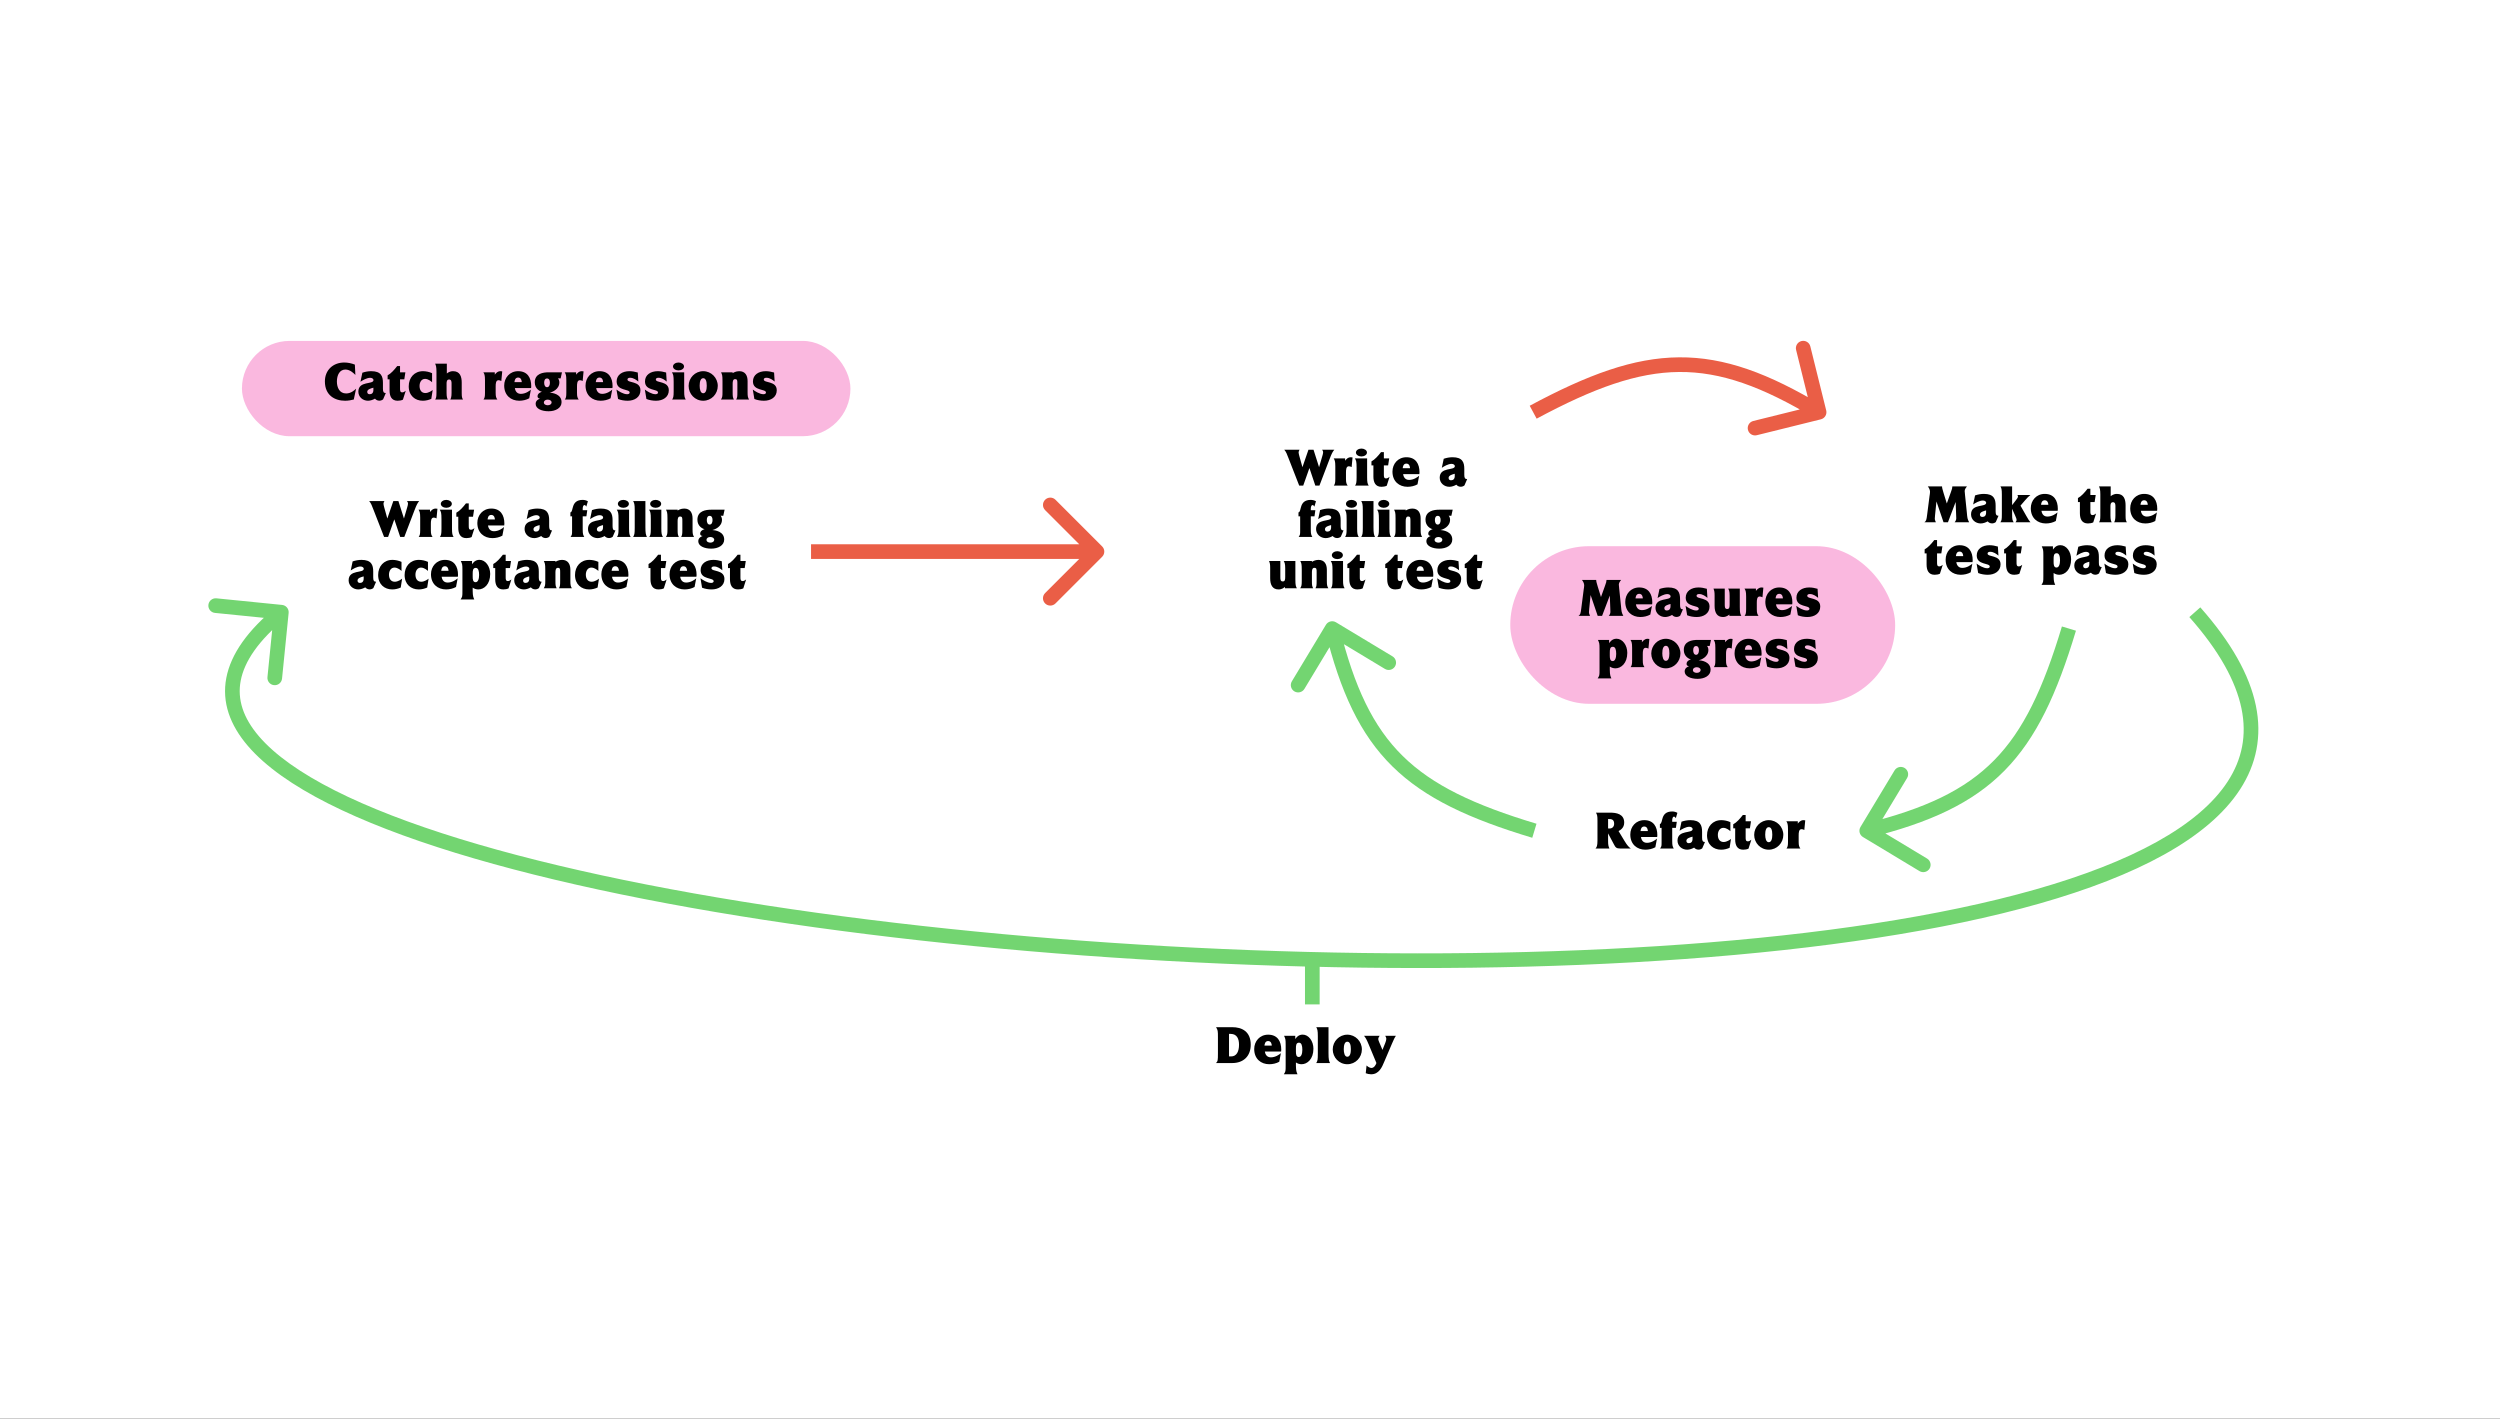 <svg width="682" height="387" viewBox="0 0 682 387" fill="none" xmlns="http://www.w3.org/2000/svg">
<rect x="0" y="0" width="682" height="387" fill="#333333" stroke="none"/>
<g clip-path="url(#clip0)">
<rect width="682" height="387" fill="white"/>
<path d="M101.937 139.183L104.779 146.477H105.871L107.565 141.675L109.175 146.477H110.295L113.081 139.183C113.641 137.699 113.935 137.181 114.355 136.691H111.023C111.177 136.859 111.303 137.111 111.303 137.405C111.303 137.713 111.177 138.063 111.093 138.385L110.197 141.451L108.685 136.691H107.299L105.661 141.451L104.807 138.385C104.709 138.007 104.611 137.615 104.611 137.405C104.611 137.167 104.751 136.873 104.877 136.691H100.705C101.209 137.223 101.475 137.979 101.937 139.183ZM114.627 141.213V144.615C114.627 145.735 114.529 146.029 114.221 146.477H118.001C117.679 146.001 117.539 145.721 117.539 144.643V142.921C117.539 142.137 117.581 141.199 118.323 141.199C118.589 141.199 118.841 141.283 119.079 141.423L119.331 138.791C119.177 138.777 119.009 138.735 118.855 138.735C118.015 138.735 117.525 139.393 117.301 139.687V139.043H114.179C114.445 139.477 114.627 139.757 114.627 141.213ZM120.434 141.647V144.223C120.434 145.749 120.322 146.001 120.014 146.477H123.738C123.416 145.945 123.304 145.623 123.304 144.181V139.043H119.958C120.322 139.631 120.434 139.911 120.434 141.647ZM121.75 138.525C122.492 138.525 123.262 138.105 123.262 137.447C123.262 136.789 122.478 136.369 121.75 136.369C121.008 136.369 120.252 136.803 120.252 137.447C120.252 138.105 121.008 138.525 121.75 138.525ZM124.487 140.961H125.019V143.999C125.019 145.539 125.537 146.799 127.217 146.799C127.707 146.799 128.295 146.701 128.659 146.505L129.429 144.083C129.177 144.279 128.827 144.517 128.519 144.517C127.889 144.517 127.875 144.083 127.875 143.411V140.961H129.037L129.331 139.043H127.875V137.335H127.105C126.307 138.371 125.411 139.379 124.487 139.869V140.961ZM137.552 143.341C137.566 143.173 137.594 143.005 137.594 142.837C137.594 140.541 136.558 138.735 134.024 138.735C131.728 138.735 130.216 140.527 130.216 142.655C130.216 145.343 132.064 146.799 134.332 146.799C135.256 146.799 136.264 146.575 137.048 146.127L137.496 143.775C137.09 144.139 136.04 144.923 134.738 144.923C133.422 144.923 133.17 143.705 133.128 143.341H137.552ZM135.004 141.717H133.016C133.058 141.325 133.17 140.471 134.024 140.471C134.892 140.471 135.004 141.423 135.004 141.717ZM146.342 140.541C146.888 140.541 147.238 140.849 147.238 141.157C147.238 142.473 143.108 141.283 143.108 144.321C143.108 145.749 144.298 146.799 145.754 146.799C146.398 146.799 147.126 146.533 147.644 146.225C147.868 146.491 148.26 146.785 148.834 146.785C149.184 146.785 149.576 146.659 149.856 146.421L150.598 144.699C149.996 144.699 149.814 144.377 149.814 143.509V141.941C149.814 140.135 149.338 138.735 146.608 138.735C145.796 138.735 144.97 138.889 144.2 139.155L143.682 141.619C144.256 141.227 145.39 140.541 146.342 140.541ZM146.216 145.021C145.838 145.021 145.53 144.853 145.53 144.377C145.53 143.677 146.524 143.425 147.21 143.243V143.859C147.21 144.643 146.804 145.021 146.216 145.021ZM155.601 140.849H156.063V144.419C156.063 145.959 156.077 145.791 155.657 146.477H159.381C159.087 145.917 158.961 145.763 158.961 144.419V140.849H159.969L160.207 139.183H158.961V138.735C158.975 138.315 159.101 137.783 159.437 137.783C159.661 137.783 159.815 137.951 159.941 138.217L160.375 136.747C159.997 136.509 159.451 136.369 158.961 136.369C155.615 136.369 156.553 139.645 155.601 139.785V140.849ZM163.637 140.541C164.183 140.541 164.533 140.849 164.533 141.157C164.533 142.473 160.403 141.283 160.403 144.321C160.403 145.749 161.593 146.799 163.049 146.799C163.693 146.799 164.421 146.533 164.939 146.225C165.163 146.491 165.555 146.785 166.129 146.785C166.479 146.785 166.871 146.659 167.151 146.421L167.893 144.699C167.291 144.699 167.109 144.377 167.109 143.509V141.941C167.109 140.135 166.633 138.735 163.903 138.735C163.091 138.735 162.265 138.889 161.495 139.155L160.977 141.619C161.551 141.227 162.685 140.541 163.637 140.541ZM163.511 145.021C163.133 145.021 162.825 144.853 162.825 144.377C162.825 143.677 163.819 143.425 164.505 143.243V143.859C164.505 144.643 164.099 145.021 163.511 145.021ZM168.737 141.647V144.223C168.737 145.749 168.625 146.001 168.317 146.477H172.041C171.719 145.945 171.607 145.623 171.607 144.181V139.043H168.261C168.625 139.631 168.737 139.911 168.737 141.647ZM170.053 138.525C170.795 138.525 171.565 138.105 171.565 137.447C171.565 136.789 170.781 136.369 170.053 136.369C169.311 136.369 168.555 136.803 168.555 137.447C168.555 138.105 169.311 138.525 170.053 138.525ZM173.153 139.183V143.901C173.153 145.623 173.083 145.861 172.719 146.477H176.485C176.191 145.917 176.065 145.511 176.065 143.761V136.691H172.719C173.013 137.223 173.153 137.489 173.153 139.183ZM177.542 141.647V144.223C177.542 145.749 177.43 146.001 177.122 146.477H180.846C180.524 145.945 180.412 145.623 180.412 144.181V139.043H177.066C177.43 139.631 177.542 139.911 177.542 141.647ZM178.858 138.525C179.6 138.525 180.37 138.105 180.37 137.447C180.37 136.789 179.586 136.369 178.858 136.369C178.116 136.369 177.36 136.803 177.36 137.447C177.36 138.105 178.116 138.525 178.858 138.525ZM185.192 146.477C184.884 145.847 184.856 145.665 184.856 144.433V142.123C184.856 141.507 184.968 140.905 185.5 140.905C186.144 140.905 186.144 141.269 186.144 142.123V144.433C186.144 145.679 186.116 145.917 185.822 146.477H189.336C189 145.917 188.93 145.581 188.93 144.475V141.437C188.93 139.911 188.286 138.735 186.648 138.735C185.724 138.735 185.08 139.141 184.856 139.281V139.043H181.692C181.972 139.701 182.084 139.729 182.084 141.437V144.475C182.084 145.609 182.028 145.917 181.664 146.477H185.192ZM190.489 147.653C190.489 148.997 192.183 149.669 194.017 149.669C195.907 149.669 197.559 148.801 197.559 147.191C197.559 144.993 195.109 144.643 194.311 144.587C194.955 144.489 196.957 143.705 196.957 141.787C196.957 141.367 196.817 140.975 196.593 140.681L197.307 140.709L197.671 139.043H194.045C192.547 139.043 190.251 139.365 190.251 141.787C190.251 143.537 191.651 144.251 192.225 144.363C191.945 144.405 191.007 144.769 191.007 145.567C191.007 146.155 191.469 146.183 191.693 146.211C191.413 146.323 190.489 146.645 190.489 147.653ZM194.843 147.261C194.843 147.695 194.409 148.031 193.793 148.031C193.247 148.031 192.729 147.779 192.729 147.261C192.729 146.869 193.121 146.491 193.765 146.491C194.395 146.491 194.843 146.827 194.843 147.261ZM194.381 141.871C194.381 142.571 194.115 143.103 193.597 143.103C193.079 143.103 192.813 142.571 192.813 141.871C192.813 141.157 193.079 140.723 193.597 140.723C194.115 140.723 194.381 141.157 194.381 141.871ZM98.341 154.541C98.886 154.541 99.237 154.849 99.237 155.157C99.237 156.473 95.106 155.283 95.106 158.321C95.106 159.749 96.296 160.799 97.752 160.799C98.397 160.799 99.124 160.533 99.642 160.225C99.867 160.491 100.259 160.785 100.833 160.785C101.183 160.785 101.575 160.659 101.855 160.421L102.597 158.699C101.995 158.699 101.813 158.377 101.813 157.509V155.941C101.813 154.135 101.337 152.735 98.606 152.735C97.794 152.735 96.969 152.889 96.198 153.155L95.68 155.619C96.254 155.227 97.388 154.541 98.341 154.541ZM98.215 159.021C97.837 159.021 97.528 158.853 97.528 158.377C97.528 157.677 98.522 157.425 99.209 157.243V157.859C99.209 158.643 98.802 159.021 98.215 159.021ZM109.698 157.859C109.474 158.041 108.592 158.699 107.696 158.699C106.604 158.699 106.114 157.845 106.114 156.767C106.114 155.759 106.632 154.835 107.612 154.835C108.536 154.835 109.362 155.591 109.53 155.759V153.281C108.774 152.931 107.864 152.735 107.052 152.735C104.7 152.735 103.16 154.499 103.16 156.865C103.16 159.399 104.882 160.799 107.01 160.799C107.794 160.799 108.62 160.603 109.32 160.281L109.698 157.859ZM116.917 157.859C116.693 158.041 115.811 158.699 114.915 158.699C113.823 158.699 113.333 157.845 113.333 156.767C113.333 155.759 113.851 154.835 114.831 154.835C115.755 154.835 116.581 155.591 116.749 155.759V153.281C115.993 152.931 115.083 152.735 114.271 152.735C111.919 152.735 110.379 154.499 110.379 156.865C110.379 159.399 112.101 160.799 114.229 160.799C115.013 160.799 115.839 160.603 116.539 160.281L116.917 157.859ZM124.906 157.341C124.92 157.173 124.948 157.005 124.948 156.837C124.948 154.541 123.912 152.735 121.378 152.735C119.082 152.735 117.57 154.527 117.57 156.655C117.57 159.343 119.418 160.799 121.686 160.799C122.61 160.799 123.618 160.575 124.402 160.127L124.85 157.775C124.444 158.139 123.394 158.923 122.092 158.923C120.776 158.923 120.524 157.705 120.482 157.341H124.906ZM122.358 155.717H120.37C120.412 155.325 120.524 154.471 121.378 154.471C122.246 154.471 122.358 155.423 122.358 155.717ZM129.384 163.543C129.132 162.927 128.978 162.717 128.95 161.219V160.309C129.384 160.631 129.944 160.799 130.49 160.799C132.044 160.799 133.724 159.413 133.724 156.571C133.724 154.471 132.422 152.721 130.784 152.721C129.538 152.721 128.964 153.673 128.768 153.939V153.043H125.716C126.08 153.883 126.15 153.911 126.15 155.479V161.051C126.15 162.843 126.136 162.745 125.646 163.543H129.384ZM129.79 154.919C130.476 154.919 130.7 155.759 130.7 156.851C130.7 157.929 130.406 158.825 129.748 158.825C129.006 158.825 128.95 158.027 128.95 157.313V156.515C128.95 155.717 128.978 154.919 129.79 154.919ZM134.563 154.961H135.095V157.999C135.095 159.539 135.613 160.799 137.293 160.799C137.783 160.799 138.371 160.701 138.735 160.505L139.505 158.083C139.253 158.279 138.903 158.517 138.595 158.517C137.965 158.517 137.951 158.083 137.951 157.411V154.961H139.113L139.407 153.043H137.951V151.335H137.181C136.383 152.371 135.487 153.379 134.563 153.869V154.961ZM143.512 154.541C144.058 154.541 144.408 154.849 144.408 155.157C144.408 156.473 140.278 155.283 140.278 158.321C140.278 159.749 141.468 160.799 142.924 160.799C143.568 160.799 144.296 160.533 144.814 160.225C145.038 160.491 145.43 160.785 146.004 160.785C146.354 160.785 146.746 160.659 147.026 160.421L147.768 158.699C147.166 158.699 146.984 158.377 146.984 157.509V155.941C146.984 154.135 146.508 152.735 143.778 152.735C142.966 152.735 142.14 152.889 141.37 153.155L140.852 155.619C141.426 155.227 142.56 154.541 143.512 154.541ZM143.386 159.021C143.008 159.021 142.7 158.853 142.7 158.377C142.7 157.677 143.694 157.425 144.38 157.243V157.859C144.38 158.643 143.974 159.021 143.386 159.021ZM151.86 160.477C151.552 159.847 151.524 159.665 151.524 158.433V156.123C151.524 155.507 151.636 154.905 152.168 154.905C152.812 154.905 152.812 155.269 152.812 156.123V158.433C152.812 159.679 152.784 159.917 152.49 160.477H156.004C155.668 159.917 155.598 159.581 155.598 158.475V155.437C155.598 153.911 154.954 152.735 153.316 152.735C152.392 152.735 151.748 153.141 151.524 153.281V153.043H148.36C148.64 153.701 148.752 153.729 148.752 155.437V158.475C148.752 159.609 148.696 159.917 148.332 160.477H151.86ZM163.401 157.859C163.177 158.041 162.295 158.699 161.399 158.699C160.307 158.699 159.817 157.845 159.817 156.767C159.817 155.759 160.335 154.835 161.315 154.835C162.239 154.835 163.065 155.591 163.233 155.759V153.281C162.477 152.931 161.567 152.735 160.755 152.735C158.403 152.735 156.863 154.499 156.863 156.865C156.863 159.399 158.585 160.799 160.713 160.799C161.497 160.799 162.323 160.603 163.023 160.281L163.401 157.859ZM171.39 157.341C171.404 157.173 171.432 157.005 171.432 156.837C171.432 154.541 170.396 152.735 167.862 152.735C165.566 152.735 164.054 154.527 164.054 156.655C164.054 159.343 165.902 160.799 168.17 160.799C169.094 160.799 170.102 160.575 170.886 160.127L171.334 157.775C170.928 158.139 169.878 158.923 168.576 158.923C167.26 158.923 167.008 157.705 166.966 157.341H171.39ZM168.842 155.717H166.854C166.896 155.325 167.008 154.471 167.862 154.471C168.73 154.471 168.842 155.423 168.842 155.717ZM176.918 154.961H177.45V157.999C177.45 159.539 177.968 160.799 179.648 160.799C180.138 160.799 180.726 160.701 181.09 160.505L181.86 158.083C181.608 158.279 181.258 158.517 180.95 158.517C180.32 158.517 180.306 158.083 180.306 157.411V154.961H181.468L181.762 153.043H180.306V151.335H179.536C178.738 152.371 177.842 153.379 176.918 153.869V154.961ZM189.984 157.341C189.998 157.173 190.026 157.005 190.026 156.837C190.026 154.541 188.99 152.735 186.456 152.735C184.16 152.735 182.648 154.527 182.648 156.655C182.648 159.343 184.496 160.799 186.764 160.799C187.688 160.799 188.696 160.575 189.48 160.127L189.928 157.775C189.522 158.139 188.472 158.923 187.17 158.923C185.854 158.923 185.602 157.705 185.56 157.341H189.984ZM187.436 155.717H185.448C185.49 155.325 185.602 154.471 186.456 154.471C187.324 154.471 187.436 155.423 187.436 155.717ZM191.522 160.323C192.306 160.645 193.258 160.799 194.14 160.799C196.002 160.799 197.626 159.833 197.626 157.957C197.626 155.297 194.084 156.053 194.084 155.003C194.084 154.709 194.364 154.527 194.784 154.527C195.778 154.527 196.59 155.185 197.052 155.577L196.898 153.099C196.156 152.889 195.386 152.735 194.616 152.735C192.684 152.735 191.13 153.715 191.13 155.535C191.13 158.209 194.686 157.495 194.686 158.559C194.686 158.867 194.364 159.021 194 159.021C192.936 159.021 191.606 158.153 191.088 157.747L191.522 160.323ZM198.602 154.961H199.134V157.999C199.134 159.539 199.652 160.799 201.332 160.799C201.822 160.799 202.41 160.701 202.774 160.505L203.544 158.083C203.292 158.279 202.942 158.517 202.634 158.517C202.004 158.517 201.99 158.083 201.99 157.411V154.961H203.152L203.446 153.043H201.99V151.335H201.22C200.422 152.371 199.526 153.379 198.602 153.869V154.961Z" fill="black"/>
<path d="M351.582 125.183L354.424 132.477H355.516L357.21 127.675L358.82 132.477H359.94L362.726 125.183C363.286 123.699 363.58 123.181 364 122.691H360.668C360.822 122.859 360.948 123.111 360.948 123.405C360.948 123.713 360.822 124.063 360.738 124.385L359.842 127.451L358.33 122.691H356.944L355.306 127.451L354.452 124.385C354.354 124.007 354.256 123.615 354.256 123.405C354.256 123.167 354.396 122.873 354.522 122.691H350.35C350.854 123.223 351.12 123.979 351.582 125.183ZM364.272 127.213V130.615C364.272 131.735 364.174 132.029 363.866 132.477H367.646C367.324 132.001 367.184 131.721 367.184 130.643V128.921C367.184 128.137 367.226 127.199 367.968 127.199C368.234 127.199 368.486 127.283 368.724 127.423L368.976 124.791C368.822 124.777 368.654 124.735 368.5 124.735C367.66 124.735 367.17 125.393 366.946 125.687V125.043H363.824C364.09 125.477 364.272 125.757 364.272 127.213ZM370.08 127.647V130.223C370.08 131.749 369.968 132.001 369.66 132.477H373.384C373.062 131.945 372.95 131.623 372.95 130.181V125.043H369.604C369.968 125.631 370.08 125.911 370.08 127.647ZM371.396 124.525C372.138 124.525 372.908 124.105 372.908 123.447C372.908 122.789 372.124 122.369 371.396 122.369C370.654 122.369 369.898 122.803 369.898 123.447C369.898 124.105 370.654 124.525 371.396 124.525ZM374.132 126.961H374.664V129.999C374.664 131.539 375.182 132.799 376.862 132.799C377.352 132.799 377.94 132.701 378.304 132.505L379.074 130.083C378.822 130.279 378.472 130.517 378.164 130.517C377.534 130.517 377.52 130.083 377.52 129.411V126.961H378.682L378.976 125.043H377.52V123.335H376.75C375.952 124.371 375.056 125.379 374.132 125.869V126.961ZM387.198 129.341C387.212 129.173 387.24 129.005 387.24 128.837C387.24 126.541 386.204 124.735 383.67 124.735C381.374 124.735 379.862 126.527 379.862 128.655C379.862 131.343 381.71 132.799 383.978 132.799C384.902 132.799 385.91 132.575 386.694 132.127L387.142 129.775C386.736 130.139 385.686 130.923 384.384 130.923C383.068 130.923 382.816 129.705 382.774 129.341H387.198ZM384.65 127.717H382.662C382.704 127.325 382.816 126.471 383.67 126.471C384.538 126.471 384.65 127.423 384.65 127.717ZM395.988 126.541C396.534 126.541 396.884 126.849 396.884 127.157C396.884 128.473 392.754 127.283 392.754 130.321C392.754 131.749 393.944 132.799 395.4 132.799C396.044 132.799 396.772 132.533 397.29 132.225C397.514 132.491 397.906 132.785 398.48 132.785C398.83 132.785 399.222 132.659 399.502 132.421L400.244 130.699C399.642 130.699 399.46 130.377 399.46 129.509V127.941C399.46 126.135 398.984 124.735 396.254 124.735C395.442 124.735 394.616 124.889 393.846 125.155L393.328 127.619C393.902 127.227 395.036 126.541 395.988 126.541ZM395.862 131.021C395.484 131.021 395.176 130.853 395.176 130.377C395.176 129.677 396.17 129.425 396.856 129.243V129.859C396.856 130.643 396.45 131.021 395.862 131.021ZM354.223 140.849H354.685V144.419C354.685 145.959 354.699 145.791 354.279 146.477H358.003C357.709 145.917 357.583 145.763 357.583 144.419V140.849H358.591L358.829 139.183H357.583V138.735C357.597 138.315 357.723 137.783 358.059 137.783C358.283 137.783 358.437 137.951 358.563 138.217L358.997 136.747C358.619 136.509 358.073 136.369 357.583 136.369C354.237 136.369 355.175 139.645 354.223 139.785V140.849ZM362.259 140.541C362.805 140.541 363.155 140.849 363.155 141.157C363.155 142.473 359.025 141.283 359.025 144.321C359.025 145.749 360.215 146.799 361.671 146.799C362.315 146.799 363.043 146.533 363.561 146.225C363.785 146.491 364.177 146.785 364.751 146.785C365.101 146.785 365.493 146.659 365.773 146.421L366.515 144.699C365.913 144.699 365.731 144.377 365.731 143.509V141.941C365.731 140.135 365.255 138.735 362.525 138.735C361.713 138.735 360.887 138.889 360.117 139.155L359.599 141.619C360.173 141.227 361.307 140.541 362.259 140.541ZM362.133 145.021C361.755 145.021 361.447 144.853 361.447 144.377C361.447 143.677 362.441 143.425 363.127 143.243V143.859C363.127 144.643 362.721 145.021 362.133 145.021ZM367.359 141.647V144.223C367.359 145.749 367.247 146.001 366.939 146.477H370.663C370.341 145.945 370.229 145.623 370.229 144.181V139.043H366.883C367.247 139.631 367.359 139.911 367.359 141.647ZM368.675 138.525C369.417 138.525 370.187 138.105 370.187 137.447C370.187 136.789 369.403 136.369 368.675 136.369C367.933 136.369 367.177 136.803 367.177 137.447C367.177 138.105 367.933 138.525 368.675 138.525ZM371.776 139.183V143.901C371.776 145.623 371.706 145.861 371.342 146.477H375.108C374.814 145.917 374.688 145.511 374.688 143.761V136.691H371.342C371.636 137.223 371.776 137.489 371.776 139.183ZM376.164 141.647V144.223C376.164 145.749 376.052 146.001 375.744 146.477H379.468C379.146 145.945 379.034 145.623 379.034 144.181V139.043H375.688C376.052 139.631 376.164 139.911 376.164 141.647ZM377.48 138.525C378.222 138.525 378.992 138.105 378.992 137.447C378.992 136.789 378.208 136.369 377.48 136.369C376.738 136.369 375.982 136.803 375.982 137.447C375.982 138.105 376.738 138.525 377.48 138.525ZM383.814 146.477C383.506 145.847 383.478 145.665 383.478 144.433V142.123C383.478 141.507 383.59 140.905 384.122 140.905C384.766 140.905 384.766 141.269 384.766 142.123V144.433C384.766 145.679 384.738 145.917 384.444 146.477H387.958C387.622 145.917 387.552 145.581 387.552 144.475V141.437C387.552 139.911 386.908 138.735 385.27 138.735C384.346 138.735 383.702 139.141 383.478 139.281V139.043H380.314C380.594 139.701 380.706 139.729 380.706 141.437V144.475C380.706 145.609 380.65 145.917 380.286 146.477H383.814ZM389.111 147.653C389.111 148.997 390.805 149.669 392.639 149.669C394.529 149.669 396.181 148.801 396.181 147.191C396.181 144.993 393.731 144.643 392.933 144.587C393.577 144.489 395.579 143.705 395.579 141.787C395.579 141.367 395.439 140.975 395.215 140.681L395.929 140.709L396.293 139.043H392.667C391.169 139.043 388.873 139.365 388.873 141.787C388.873 143.537 390.273 144.251 390.847 144.363C390.567 144.405 389.629 144.769 389.629 145.567C389.629 146.155 390.091 146.183 390.315 146.211C390.035 146.323 389.111 146.645 389.111 147.653ZM393.465 147.261C393.465 147.695 393.031 148.031 392.415 148.031C391.869 148.031 391.351 147.779 391.351 147.261C391.351 146.869 391.743 146.491 392.387 146.491C393.017 146.491 393.465 146.827 393.465 147.261ZM393.003 141.871C393.003 142.571 392.737 143.103 392.219 143.103C391.701 143.103 391.435 142.571 391.435 141.871C391.435 141.157 391.701 140.723 392.219 140.723C392.737 140.723 393.003 141.157 393.003 141.871ZM346.504 154.989V157.761C346.504 159.539 347.134 160.799 348.786 160.799C349.738 160.799 350.256 160.323 350.536 160.113V160.477H353.784C353.504 159.931 353.378 159.721 353.378 158.027V153.043H350.2C350.41 153.393 350.606 153.729 350.606 154.989V157.341C350.606 158.153 350.536 158.615 349.934 158.615C349.276 158.615 349.276 158.013 349.276 157.355V153.043H346.196C346.42 153.631 346.504 153.869 346.504 154.989ZM358.227 160.477C357.919 159.847 357.891 159.665 357.891 158.433V156.123C357.891 155.507 358.003 154.905 358.535 154.905C359.179 154.905 359.179 155.269 359.179 156.123V158.433C359.179 159.679 359.151 159.917 358.857 160.477H362.371C362.035 159.917 361.965 159.581 361.965 158.475V155.437C361.965 153.911 361.321 152.735 359.683 152.735C358.759 152.735 358.115 153.141 357.891 153.281V153.043H354.727C355.007 153.701 355.119 153.729 355.119 155.437V158.475C355.119 159.609 355.063 159.917 354.699 160.477H358.227ZM363.511 155.647V158.223C363.511 159.749 363.399 160.001 363.091 160.477H366.815C366.493 159.945 366.381 159.623 366.381 158.181V153.043H363.035C363.399 153.631 363.511 153.911 363.511 155.647ZM364.827 152.525C365.569 152.525 366.339 152.105 366.339 151.447C366.339 150.789 365.555 150.369 364.827 150.369C364.085 150.369 363.329 150.803 363.329 151.447C363.329 152.105 364.085 152.525 364.827 152.525ZM367.563 154.961H368.095V157.999C368.095 159.539 368.613 160.799 370.293 160.799C370.783 160.799 371.371 160.701 371.735 160.505L372.505 158.083C372.253 158.279 371.903 158.517 371.595 158.517C370.965 158.517 370.951 158.083 370.951 157.411V154.961H372.113L372.407 153.043H370.951V151.335H370.181C369.383 152.371 368.487 153.379 367.563 153.869V154.961ZM377.899 154.961H378.431V157.999C378.431 159.539 378.949 160.799 380.629 160.799C381.119 160.799 381.707 160.701 382.071 160.505L382.841 158.083C382.589 158.279 382.239 158.517 381.931 158.517C381.301 158.517 381.287 158.083 381.287 157.411V154.961H382.449L382.743 153.043H381.287V151.335H380.517C379.719 152.371 378.823 153.379 377.899 153.869V154.961ZM390.964 157.341C390.978 157.173 391.006 157.005 391.006 156.837C391.006 154.541 389.97 152.735 387.436 152.735C385.14 152.735 383.628 154.527 383.628 156.655C383.628 159.343 385.476 160.799 387.744 160.799C388.668 160.799 389.676 160.575 390.46 160.127L390.908 157.775C390.502 158.139 389.452 158.923 388.15 158.923C386.834 158.923 386.582 157.705 386.54 157.341H390.964ZM388.416 155.717H386.428C386.47 155.325 386.582 154.471 387.436 154.471C388.304 154.471 388.416 155.423 388.416 155.717ZM392.502 160.323C393.286 160.645 394.238 160.799 395.12 160.799C396.982 160.799 398.606 159.833 398.606 157.957C398.606 155.297 395.064 156.053 395.064 155.003C395.064 154.709 395.344 154.527 395.764 154.527C396.758 154.527 397.57 155.185 398.032 155.577L397.878 153.099C397.136 152.889 396.366 152.735 395.596 152.735C393.664 152.735 392.11 153.715 392.11 155.535C392.11 158.209 395.666 157.495 395.666 158.559C395.666 158.867 395.344 159.021 394.98 159.021C393.916 159.021 392.586 158.153 392.068 157.747L392.502 160.323ZM399.582 154.961H400.114V157.999C400.114 159.539 400.632 160.799 402.312 160.799C402.802 160.799 403.39 160.701 403.754 160.505L404.524 158.083C404.272 158.279 403.922 158.517 403.614 158.517C402.984 158.517 402.97 158.083 402.97 157.411V154.961H404.132L404.426 153.043H402.97V151.335H402.2C401.402 152.371 400.506 153.379 399.582 153.869V154.961Z" fill="black"/>
<path d="M528.108 142.477C527.954 142.155 527.814 141.805 527.814 141.469C527.814 141.189 527.856 140.839 527.884 140.531L528.262 136.793L530.194 142.477H531.398L533.498 136.947L533.624 140.181C533.638 140.587 533.666 140.965 533.666 141.427C533.666 141.805 533.456 142.239 533.218 142.477H537.18C536.69 141.525 536.69 141.343 536.55 139.775L536.06 135.043C536.018 134.693 535.962 134.217 535.962 133.951C535.962 133.517 536.298 133.027 536.578 132.691H532.602C532.574 133.209 532.532 133.335 532.196 134.273L531.09 137.353L530.208 134.497C529.928 133.531 529.788 133.111 529.788 132.691H525.91C526.19 133.027 526.512 133.629 526.512 134.147C526.512 134.553 526.428 134.959 526.372 135.351L525.728 140.377C525.546 141.917 525.448 142.141 524.972 142.477H528.108ZM540.936 136.541C541.482 136.541 541.832 136.849 541.832 137.157C541.832 138.473 537.702 137.283 537.702 140.321C537.702 141.749 538.892 142.799 540.348 142.799C540.992 142.799 541.72 142.533 542.238 142.225C542.462 142.491 542.854 142.785 543.428 142.785C543.778 142.785 544.17 142.659 544.45 142.421L545.192 140.699C544.59 140.699 544.408 140.377 544.408 139.509V137.941C544.408 136.135 543.932 134.735 541.202 134.735C540.39 134.735 539.564 134.889 538.794 135.155L538.276 137.619C538.85 137.227 539.984 136.541 540.936 136.541ZM540.81 141.021C540.432 141.021 540.124 140.853 540.124 140.377C540.124 139.677 541.118 139.425 541.804 139.243V139.859C541.804 140.643 541.398 141.021 540.81 141.021ZM549.34 142.477C549.004 142.001 548.906 141.693 548.906 140.293V138.795L549.746 140.685C549.956 141.161 550.124 141.539 550.124 141.847C550.124 142.071 549.956 142.337 549.816 142.477H553.904C553.54 142.057 553.302 141.665 552.784 140.755L551.188 137.941L552.378 136.555C553.106 135.687 553.316 135.533 553.89 135.043H550.348C550.446 135.169 550.502 135.323 550.502 135.463C550.502 135.757 550.264 136.023 549.97 136.415L548.906 137.801V132.691H545.714C545.994 133.167 546.106 133.433 546.106 134.945V140.111C546.106 141.805 546.05 141.959 545.7 142.477H549.34ZM561.335 139.341C561.349 139.173 561.377 139.005 561.377 138.837C561.377 136.541 560.341 134.735 557.807 134.735C555.511 134.735 553.999 136.527 553.999 138.655C553.999 141.343 555.847 142.799 558.115 142.799C559.039 142.799 560.047 142.575 560.831 142.127L561.279 139.775C560.873 140.139 559.823 140.923 558.521 140.923C557.205 140.923 556.953 139.705 556.911 139.341H561.335ZM558.787 137.717H556.799C556.841 137.325 556.953 136.471 557.807 136.471C558.675 136.471 558.787 137.423 558.787 137.717ZM566.864 136.961H567.396V139.999C567.396 141.539 567.914 142.799 569.594 142.799C570.084 142.799 570.672 142.701 571.036 142.505L571.806 140.083C571.554 140.279 571.204 140.517 570.896 140.517C570.266 140.517 570.252 140.083 570.252 139.411V136.961H571.414L571.708 135.043H570.252V133.335H569.482C568.684 134.371 567.788 135.379 566.864 135.869V136.961ZM572.971 134.889V140.643C572.971 141.805 572.859 142.141 572.607 142.477H576.079C575.897 142.169 575.729 141.805 575.729 140.643V138.053C575.729 137.619 575.799 137.003 576.415 137.003C577.045 137.003 577.087 137.633 577.087 138.053V140.643C577.087 141.721 576.919 142.197 576.737 142.477H580.209C579.957 142.043 579.859 141.847 579.859 140.643V137.857C579.859 136.219 579.397 134.735 577.493 134.735C576.555 134.735 575.953 135.225 575.799 135.379V132.691H572.607C572.831 133.181 572.971 133.601 572.971 134.889ZM588.46 139.341C588.474 139.173 588.502 139.005 588.502 138.837C588.502 136.541 587.466 134.735 584.932 134.735C582.636 134.735 581.124 136.527 581.124 138.655C581.124 141.343 582.972 142.799 585.24 142.799C586.164 142.799 587.172 142.575 587.956 142.127L588.404 139.775C587.998 140.139 586.948 140.923 585.646 140.923C584.33 140.923 584.078 139.705 584.036 139.341H588.46ZM585.912 137.717H583.924C583.966 137.325 584.078 136.471 584.932 136.471C585.8 136.471 585.912 137.423 585.912 137.717ZM525.041 150.961H525.573V153.999C525.573 155.539 526.091 156.799 527.771 156.799C528.261 156.799 528.849 156.701 529.213 156.505L529.983 154.083C529.731 154.279 529.381 154.517 529.073 154.517C528.443 154.517 528.429 154.083 528.429 153.411V150.961H529.591L529.885 149.043H528.429V147.335H527.659C526.861 148.371 525.965 149.379 525.041 149.869V150.961ZM538.107 153.341C538.121 153.173 538.149 153.005 538.149 152.837C538.149 150.541 537.113 148.735 534.579 148.735C532.283 148.735 530.771 150.527 530.771 152.655C530.771 155.343 532.619 156.799 534.887 156.799C535.811 156.799 536.819 156.575 537.603 156.127L538.051 153.775C537.645 154.139 536.595 154.923 535.293 154.923C533.977 154.923 533.725 153.705 533.683 153.341H538.107ZM535.559 151.717H533.571C533.613 151.325 533.725 150.471 534.579 150.471C535.447 150.471 535.559 151.423 535.559 151.717ZM539.645 156.323C540.429 156.645 541.381 156.799 542.263 156.799C544.125 156.799 545.749 155.833 545.749 153.957C545.749 151.297 542.207 152.053 542.207 151.003C542.207 150.709 542.487 150.527 542.907 150.527C543.901 150.527 544.713 151.185 545.175 151.577L545.021 149.099C544.279 148.889 543.509 148.735 542.739 148.735C540.807 148.735 539.253 149.715 539.253 151.535C539.253 154.209 542.809 153.495 542.809 154.559C542.809 154.867 542.487 155.021 542.123 155.021C541.059 155.021 539.729 154.153 539.211 153.747L539.645 156.323ZM546.725 150.961H547.257V153.999C547.257 155.539 547.775 156.799 549.455 156.799C549.945 156.799 550.533 156.701 550.897 156.505L551.667 154.083C551.415 154.279 551.065 154.517 550.757 154.517C550.127 154.517 550.113 154.083 550.113 153.411V150.961H551.275L551.569 149.043H550.113V147.335H549.343C548.545 148.371 547.649 149.379 546.725 149.869V150.961ZM560.659 159.543C560.407 158.927 560.253 158.717 560.225 157.219V156.309C560.659 156.631 561.219 156.799 561.765 156.799C563.319 156.799 564.999 155.413 564.999 152.571C564.999 150.471 563.697 148.721 562.059 148.721C560.813 148.721 560.239 149.673 560.043 149.939V149.043H556.991C557.355 149.883 557.425 149.911 557.425 151.479V157.051C557.425 158.843 557.411 158.745 556.921 159.543H560.659ZM561.065 150.919C561.751 150.919 561.975 151.759 561.975 152.851C561.975 153.929 561.681 154.825 561.023 154.825C560.281 154.825 560.225 154.027 560.225 153.313V152.515C560.225 151.717 560.253 150.919 561.065 150.919ZM569.1 150.541C569.646 150.541 569.996 150.849 569.996 151.157C569.996 152.473 565.866 151.283 565.866 154.321C565.866 155.749 567.056 156.799 568.512 156.799C569.156 156.799 569.884 156.533 570.402 156.225C570.626 156.491 571.018 156.785 571.592 156.785C571.942 156.785 572.334 156.659 572.614 156.421L573.356 154.699C572.754 154.699 572.572 154.377 572.572 153.509V151.941C572.572 150.135 572.096 148.735 569.366 148.735C568.554 148.735 567.728 148.889 566.958 149.155L566.44 151.619C567.014 151.227 568.148 150.541 569.1 150.541ZM568.974 155.021C568.596 155.021 568.288 154.853 568.288 154.377C568.288 153.677 569.282 153.425 569.968 153.243V153.859C569.968 154.643 569.562 155.021 568.974 155.021ZM574.508 156.323C575.292 156.645 576.244 156.799 577.126 156.799C578.988 156.799 580.612 155.833 580.612 153.957C580.612 151.297 577.07 152.053 577.07 151.003C577.07 150.709 577.35 150.527 577.77 150.527C578.764 150.527 579.576 151.185 580.038 151.577L579.884 149.099C579.142 148.889 578.372 148.735 577.602 148.735C575.67 148.735 574.116 149.715 574.116 151.535C574.116 154.209 577.672 153.495 577.672 154.559C577.672 154.867 577.35 155.021 576.986 155.021C575.922 155.021 574.592 154.153 574.074 153.747L574.508 156.323ZM582.246 156.323C583.03 156.645 583.982 156.799 584.864 156.799C586.726 156.799 588.35 155.833 588.35 153.957C588.35 151.297 584.808 152.053 584.808 151.003C584.808 150.709 585.088 150.527 585.508 150.527C586.502 150.527 587.314 151.185 587.776 151.577L587.622 149.099C586.88 148.889 586.11 148.735 585.34 148.735C583.408 148.735 581.854 149.715 581.854 151.535C581.854 154.209 585.41 153.495 585.41 154.559C585.41 154.867 585.088 155.021 584.724 155.021C583.66 155.021 582.33 154.153 581.812 153.747L582.246 156.323Z" fill="black"/>
<path d="M439.051 231.477C438.757 230.791 438.687 230.483 438.687 229.335V227.347L440.269 230.329C440.703 231.155 440.913 231.477 442.005 231.477H444.875C444.385 231.099 443.937 230.707 443.181 229.433L441.543 226.717C441.963 226.479 443.083 225.905 443.083 224.407C443.083 222.055 440.969 221.691 439.261 221.691H435.383C435.705 222.307 435.789 222.489 435.789 223.875V229.335C435.789 230.763 435.579 231.113 435.257 231.477H439.051ZM439.079 226.017C438.953 226.017 438.827 226.003 438.687 226.003V223.427C439.485 223.427 440.339 223.427 440.339 224.715C440.339 225.485 439.863 226.017 439.079 226.017ZM452.08 228.341C452.094 228.173 452.122 228.005 452.122 227.837C452.122 225.541 451.086 223.735 448.552 223.735C446.256 223.735 444.744 225.527 444.744 227.655C444.744 230.343 446.592 231.799 448.86 231.799C449.784 231.799 450.792 231.575 451.576 231.127L452.024 228.775C451.618 229.139 450.568 229.923 449.266 229.923C447.95 229.923 447.698 228.705 447.656 228.341H452.08ZM449.532 226.717H447.544C447.586 226.325 447.698 225.471 448.552 225.471C449.42 225.471 449.532 226.423 449.532 226.717ZM452.819 225.849H453.281V229.419C453.281 230.959 453.295 230.791 452.875 231.477H456.599C456.305 230.917 456.179 230.763 456.179 229.419V225.849H457.187L457.425 224.183H456.179V223.735C456.193 223.315 456.319 222.783 456.655 222.783C456.879 222.783 457.033 222.951 457.159 223.217L457.593 221.747C457.215 221.509 456.669 221.369 456.179 221.369C452.833 221.369 453.771 224.645 452.819 224.785V225.849ZM460.856 225.541C461.402 225.541 461.752 225.849 461.752 226.157C461.752 227.473 457.622 226.283 457.622 229.321C457.622 230.749 458.812 231.799 460.268 231.799C460.912 231.799 461.64 231.533 462.158 231.225C462.382 231.491 462.774 231.785 463.348 231.785C463.698 231.785 464.09 231.659 464.37 231.421L465.112 229.699C464.51 229.699 464.328 229.377 464.328 228.509V226.941C464.328 225.135 463.852 223.735 461.122 223.735C460.31 223.735 459.484 223.889 458.714 224.155L458.196 226.619C458.77 226.227 459.904 225.541 460.856 225.541ZM460.73 230.021C460.352 230.021 460.044 229.853 460.044 229.377C460.044 228.677 461.038 228.425 461.724 228.243V228.859C461.724 229.643 461.318 230.021 460.73 230.021ZM472.214 228.859C471.99 229.041 471.108 229.699 470.212 229.699C469.12 229.699 468.63 228.845 468.63 227.767C468.63 226.759 469.148 225.835 470.128 225.835C471.052 225.835 471.878 226.591 472.046 226.759V224.281C471.29 223.931 470.38 223.735 469.568 223.735C467.216 223.735 465.676 225.499 465.676 227.865C465.676 230.399 467.398 231.799 469.526 231.799C470.31 231.799 471.136 231.603 471.836 231.281L472.214 228.859ZM472.825 225.961H473.357V228.999C473.357 230.539 473.875 231.799 475.555 231.799C476.045 231.799 476.633 231.701 476.997 231.505L477.767 229.083C477.515 229.279 477.165 229.517 476.857 229.517C476.227 229.517 476.213 229.083 476.213 228.411V225.961H477.375L477.669 224.043H476.213V222.335H475.443C474.645 223.371 473.749 224.379 472.825 224.869V225.961ZM482.516 231.799C484.77 231.799 486.492 229.951 486.492 227.753C486.492 225.569 484.728 223.735 482.516 223.735C480.304 223.735 478.54 225.569 478.54 227.753C478.54 229.951 480.262 231.799 482.516 231.799ZM483.482 227.697C483.482 228.789 483.258 229.755 482.516 229.755C481.774 229.755 481.55 228.677 481.55 227.697C481.55 226.535 481.816 225.653 482.516 225.653C483.202 225.653 483.482 226.451 483.482 227.697ZM487.765 226.213V229.615C487.765 230.735 487.667 231.029 487.359 231.477H491.139C490.817 231.001 490.677 230.721 490.677 229.643V227.921C490.677 227.137 490.719 226.199 491.461 226.199C491.727 226.199 491.979 226.283 492.217 226.423L492.469 223.791C492.315 223.777 492.147 223.735 491.993 223.735C491.153 223.735 490.663 224.393 490.439 224.687V224.043H487.317C487.583 224.477 487.765 224.757 487.765 226.213Z" fill="black"/>
<path d="M332.252 283.028V287.396C332.252 289.314 332.21 289.482 331.734 290H336.144C339.21 290 341.198 288.138 341.198 284.988C341.198 281.362 338.762 280.214 336.144 280.214H331.734C332.238 281.054 332.252 281.152 332.252 283.028ZM338.006 285.002C338.006 286.78 337.39 288.222 335.794 288.194H335.276V282.048H335.78C337.46 282.076 338.006 283.42 338.006 285.002ZM349.484 286.864C349.498 286.696 349.526 286.528 349.526 286.36C349.526 284.064 348.49 282.258 345.956 282.258C343.66 282.258 342.148 284.05 342.148 286.178C342.148 288.866 343.996 290.322 346.264 290.322C347.188 290.322 348.196 290.098 348.98 289.65L349.428 287.298C349.022 287.662 347.972 288.446 346.67 288.446C345.354 288.446 345.102 287.228 345.06 286.864H349.484ZM346.936 285.24H344.948C344.99 284.848 345.102 283.994 345.956 283.994C346.824 283.994 346.936 284.946 346.936 285.24ZM353.962 293.066C353.71 292.45 353.556 292.24 353.528 290.742V289.832C353.962 290.154 354.522 290.322 355.068 290.322C356.622 290.322 358.302 288.936 358.302 286.094C358.302 283.994 357 282.244 355.362 282.244C354.116 282.244 353.542 283.196 353.346 283.462V282.566H350.294C350.658 283.406 350.728 283.434 350.728 285.002V290.574C350.728 292.366 350.714 292.268 350.224 293.066H353.962ZM354.368 284.442C355.054 284.442 355.278 285.282 355.278 286.374C355.278 287.452 354.984 288.348 354.326 288.348C353.584 288.348 353.528 287.55 353.528 286.836V286.038C353.528 285.24 353.556 284.442 354.368 284.442ZM359.505 282.706V287.424C359.505 289.146 359.435 289.384 359.071 290H362.837C362.543 289.44 362.417 289.034 362.417 287.284V280.214H359.071C359.365 280.746 359.505 281.012 359.505 282.706ZM367.547 290.322C369.801 290.322 371.523 288.474 371.523 286.276C371.523 284.092 369.759 282.258 367.547 282.258C365.335 282.258 363.571 284.092 363.571 286.276C363.571 288.474 365.293 290.322 367.547 290.322ZM368.513 286.22C368.513 287.312 368.289 288.278 367.547 288.278C366.805 288.278 366.581 287.2 366.581 286.22C366.581 285.058 366.847 284.176 367.547 284.176C368.233 284.176 368.513 284.974 368.513 286.22ZM373.413 285.002L375.485 289.986C375.373 290.392 374.897 291.344 374.113 291.344C373.609 291.344 372.951 290.84 372.797 290.658L372.573 292.772C372.937 292.94 373.539 293.066 374.043 293.066C376.199 293.066 377.011 291.12 377.627 289.636L379.741 284.68C380.189 283.616 380.469 283.028 380.805 282.566H377.893C378.047 282.804 378.187 283.126 378.187 283.434C378.187 283.728 378.033 284.148 377.907 284.498L377.137 286.416L376.311 284.456C376.199 284.176 375.989 283.728 375.989 283.448C375.989 283.126 376.185 282.818 376.367 282.566H372.111C372.559 283.154 372.769 283.448 373.413 285.002Z" fill="black"/>
<path d="M300.664 151.891C301.445 151.11 301.445 149.843 300.664 149.062L287.936 136.334C287.155 135.553 285.889 135.553 285.108 136.334C284.327 137.115 284.327 138.382 285.108 139.163L296.422 150.477L285.108 161.79C284.327 162.571 284.327 163.838 285.108 164.619C285.889 165.4 287.155 165.4 287.936 164.619L300.664 151.891ZM221.25 152.477H299.25V148.477H221.25V152.477Z" fill="#EA5E46"/>
<path d="M496.731 114.393C497.803 114.127 498.457 113.043 498.191 111.971L493.86 94.5C493.594 93.427 492.509 92.774 491.437 93.04C490.365 93.305 489.711 94.39 489.977 95.462L493.827 110.992L478.298 114.842C477.226 115.108 476.572 116.193 476.838 117.265C477.104 118.337 478.188 118.991 479.26 118.725L496.731 114.393ZM419.197 114.214C434.854 105.802 446.668 101.57 458.071 101.478C469.439 101.387 480.692 105.411 495.218 114.165L497.282 110.739C482.469 101.812 470.465 97.378 458.039 97.478C445.647 97.578 433.131 102.186 417.303 110.69L419.197 114.214Z" fill="#EA5E46"/>
<path d="M507.538 225.599C506.968 226.545 507.272 227.775 508.218 228.345L523.635 237.636C524.581 238.206 525.81 237.901 526.381 236.955C526.951 236.009 526.646 234.78 525.7 234.21L511.996 225.951L520.255 212.247C520.825 211.301 520.52 210.072 519.574 209.502C518.628 208.932 517.399 209.236 516.829 210.183L507.538 225.599ZM562.49 170.901C557.367 187.92 552.005 199.267 544.007 207.395C536.034 215.498 525.231 220.609 508.769 224.69L509.732 228.573C526.519 224.411 538.142 219.057 546.858 210.2C555.55 201.368 561.141 189.259 566.32 172.054L562.49 170.901Z" fill="#73D571"/>
<path d="M78.74 167.212C78.85 166.113 78.049 165.133 76.95 165.022L59.04 163.223C57.941 163.113 56.961 163.915 56.85 165.014C56.74 166.113 57.541 167.093 58.64 167.203L74.56 168.802L72.961 184.722C72.851 185.821 73.652 186.802 74.751 186.912C75.85 187.023 76.831 186.221 76.941 185.122L78.74 167.212ZM597.251 168.339C605.426 177.57 609.941 185.867 611.475 193.267C612.995 200.598 611.619 207.183 607.735 213.167C603.814 219.209 597.278 224.719 588.372 229.666C579.478 234.605 568.331 238.921 555.332 242.628C503.276 257.471 422.536 262.264 341.314 259.2C260.114 256.137 178.733 245.234 125.441 228.842C112.127 224.747 100.612 220.323 91.312 215.617C81.988 210.898 75.012 205.956 70.657 200.88C66.337 195.846 64.688 190.809 65.665 185.69C66.661 180.471 70.463 174.735 78.016 168.561L75.484 165.464C67.584 171.922 62.982 178.411 61.736 184.94C60.471 191.568 62.743 197.8 67.621 203.485C72.464 209.129 79.963 214.356 89.506 219.186C99.072 224.027 110.815 228.528 124.265 232.665C178.027 249.202 259.796 260.128 341.164 263.197C422.51 266.266 503.757 261.493 556.429 246.474C569.612 242.715 581.069 238.297 590.314 233.162C599.547 228.034 606.687 222.13 611.091 215.345C615.532 208.502 617.132 200.847 615.392 192.455C613.666 184.131 608.687 175.22 600.246 165.688L597.251 168.339Z" fill="#73D571"/>
<path d="M364.457 169.764C363.511 169.194 362.282 169.499 361.712 170.445L352.421 185.862C351.851 186.808 352.156 188.037 353.102 188.607C354.048 189.177 355.277 188.873 355.847 187.927L364.106 174.223L377.809 182.481C378.755 183.051 379.985 182.747 380.555 181.801C381.125 180.855 380.82 179.625 379.874 179.055L364.457 169.764ZM419.156 224.717C402.136 219.593 390.79 214.232 382.662 206.234C374.559 198.26 369.448 187.458 365.366 170.996L361.484 171.959C365.646 188.746 370.999 200.369 379.856 209.085C388.689 217.777 400.798 223.368 418.003 228.547L419.156 224.717Z" fill="#73D571"/>
<line x1="358" y1="261" x2="358" y2="274" stroke="#73D571" stroke-width="4"/>
<rect x="66" y="93" width="166" height="26" rx="13" fill="#EC008C" fill-opacity="0.28"/>
<path d="M97.142 106.032C96.68 106.466 95.77 107.334 94.426 107.334C92.592 107.334 91.906 105.696 91.906 104.086C91.906 102.28 92.676 100.81 94.23 100.81C95.546 100.81 96.596 101.916 96.946 102.294L96.806 99.466C95.924 99.116 94.888 98.892 93.922 98.892C90.87 98.892 88.63 100.95 88.63 104.044C88.63 107.88 91.36 109.322 94.146 109.322C94.944 109.322 95.966 109.154 96.512 108.986L97.142 106.032ZM100.993 103.064C101.539 103.064 101.889 103.372 101.889 103.68C101.889 104.996 97.759 103.806 97.759 106.844C97.759 108.272 98.949 109.322 100.405 109.322C101.049 109.322 101.777 109.056 102.295 108.748C102.519 109.014 102.911 109.308 103.485 109.308C103.835 109.308 104.227 109.182 104.507 108.944L105.249 107.222C104.647 107.222 104.465 106.9 104.465 106.032V104.464C104.465 102.658 103.989 101.258 101.259 101.258C100.447 101.258 99.621 101.412 98.851 101.678L98.333 104.142C98.907 103.75 100.041 103.064 100.993 103.064ZM100.867 107.544C100.489 107.544 100.181 107.376 100.181 106.9C100.181 106.2 101.175 105.948 101.861 105.766V106.382C101.861 107.166 101.455 107.544 100.867 107.544ZM105.743 103.484H106.275V106.522C106.275 108.062 106.793 109.322 108.473 109.322C108.963 109.322 109.551 109.224 109.915 109.028L110.685 106.606C110.433 106.802 110.083 107.04 109.775 107.04C109.145 107.04 109.131 106.606 109.131 105.934V103.484H110.293L110.587 101.566H109.131V99.858H108.361C107.563 100.894 106.667 101.902 105.743 102.392V103.484ZM118.038 106.382C117.814 106.564 116.932 107.222 116.036 107.222C114.944 107.222 114.454 106.368 114.454 105.29C114.454 104.282 114.972 103.358 115.952 103.358C116.876 103.358 117.702 104.114 117.87 104.282V101.804C117.114 101.454 116.204 101.258 115.392 101.258C113.04 101.258 111.5 103.022 111.5 105.388C111.5 107.922 113.222 109.322 115.35 109.322C116.134 109.322 116.96 109.126 117.66 108.804L118.038 106.382ZM119.069 101.412V107.166C119.069 108.328 118.957 108.664 118.705 109H122.177C121.995 108.692 121.827 108.328 121.827 107.166V104.576C121.827 104.142 121.897 103.526 122.513 103.526C123.143 103.526 123.185 104.156 123.185 104.576V107.166C123.185 108.244 123.017 108.72 122.835 109H126.307C126.055 108.566 125.957 108.37 125.957 107.166V104.38C125.957 102.742 125.495 101.258 123.591 101.258C122.653 101.258 122.051 101.748 121.897 101.902V99.214H118.705C118.929 99.704 119.069 100.124 119.069 101.412ZM132.305 103.736V107.138C132.305 108.258 132.207 108.552 131.899 109H135.679C135.357 108.524 135.217 108.244 135.217 107.166V105.444C135.217 104.66 135.259 103.722 136.001 103.722C136.267 103.722 136.519 103.806 136.757 103.946L137.009 101.314C136.855 101.3 136.687 101.258 136.533 101.258C135.693 101.258 135.203 101.916 134.979 102.21V101.566H131.857C132.123 102 132.305 102.28 132.305 103.736ZM144.88 105.864C144.894 105.696 144.922 105.528 144.922 105.36C144.922 103.064 143.886 101.258 141.352 101.258C139.056 101.258 137.544 103.05 137.544 105.178C137.544 107.866 139.392 109.322 141.66 109.322C142.584 109.322 143.592 109.098 144.376 108.65L144.824 106.298C144.418 106.662 143.368 107.446 142.066 107.446C140.75 107.446 140.498 106.228 140.456 105.864H144.88ZM142.332 104.24H140.344C140.386 103.848 140.498 102.994 141.352 102.994C142.22 102.994 142.332 103.946 142.332 104.24ZM146.124 110.176C146.124 111.52 147.818 112.192 149.652 112.192C151.542 112.192 153.194 111.324 153.194 109.714C153.194 107.516 150.744 107.166 149.946 107.11C150.59 107.012 152.592 106.228 152.592 104.31C152.592 103.89 152.452 103.498 152.228 103.204L152.942 103.232L153.306 101.566H149.68C148.182 101.566 145.886 101.888 145.886 104.31C145.886 106.06 147.286 106.774 147.86 106.886C147.58 106.928 146.642 107.292 146.642 108.09C146.642 108.678 147.104 108.706 147.328 108.734C147.048 108.846 146.124 109.168 146.124 110.176ZM150.478 109.784C150.478 110.218 150.044 110.554 149.428 110.554C148.882 110.554 148.364 110.302 148.364 109.784C148.364 109.392 148.756 109.014 149.4 109.014C150.03 109.014 150.478 109.35 150.478 109.784ZM150.016 104.394C150.016 105.094 149.75 105.626 149.232 105.626C148.714 105.626 148.448 105.094 148.448 104.394C148.448 103.68 148.714 103.246 149.232 103.246C149.75 103.246 150.016 103.68 150.016 104.394ZM154.494 103.736V107.138C154.494 108.258 154.396 108.552 154.088 109H157.868C157.546 108.524 157.406 108.244 157.406 107.166V105.444C157.406 104.66 157.448 103.722 158.19 103.722C158.456 103.722 158.708 103.806 158.946 103.946L159.198 101.314C159.044 101.3 158.876 101.258 158.722 101.258C157.882 101.258 157.392 101.916 157.168 102.21V101.566H154.046C154.312 102 154.494 102.28 154.494 103.736ZM167.07 105.864C167.084 105.696 167.112 105.528 167.112 105.36C167.112 103.064 166.076 101.258 163.542 101.258C161.246 101.258 159.734 103.05 159.734 105.178C159.734 107.866 161.582 109.322 163.85 109.322C164.774 109.322 165.782 109.098 166.566 108.65L167.014 106.298C166.608 106.662 165.558 107.446 164.256 107.446C162.94 107.446 162.688 106.228 162.646 105.864H167.07ZM164.522 104.24H162.534C162.576 103.848 162.688 102.994 163.542 102.994C164.41 102.994 164.522 103.946 164.522 104.24ZM168.608 108.846C169.392 109.168 170.344 109.322 171.226 109.322C173.088 109.322 174.712 108.356 174.712 106.48C174.712 103.82 171.17 104.576 171.17 103.526C171.17 103.232 171.45 103.05 171.87 103.05C172.864 103.05 173.676 103.708 174.138 104.1L173.984 101.622C173.242 101.412 172.472 101.258 171.702 101.258C169.77 101.258 168.216 102.238 168.216 104.058C168.216 106.732 171.772 106.018 171.772 107.082C171.772 107.39 171.45 107.544 171.086 107.544C170.022 107.544 168.692 106.676 168.174 106.27L168.608 108.846ZM176.346 108.846C177.13 109.168 178.082 109.322 178.964 109.322C180.826 109.322 182.45 108.356 182.45 106.48C182.45 103.82 178.908 104.576 178.908 103.526C178.908 103.232 179.188 103.05 179.608 103.05C180.602 103.05 181.414 103.708 181.876 104.1L181.722 101.622C180.98 101.412 180.21 101.258 179.44 101.258C177.508 101.258 175.954 102.238 175.954 104.058C175.954 106.732 179.51 106.018 179.51 107.082C179.51 107.39 179.188 107.544 178.824 107.544C177.76 107.544 176.43 106.676 175.912 106.27L176.346 108.846ZM183.776 104.17V106.746C183.776 108.272 183.664 108.524 183.356 109H187.08C186.758 108.468 186.646 108.146 186.646 106.704V101.566H183.3C183.664 102.154 183.776 102.434 183.776 104.17ZM185.092 101.048C185.834 101.048 186.604 100.628 186.604 99.97C186.604 99.312 185.82 98.892 185.092 98.892C184.35 98.892 183.594 99.326 183.594 99.97C183.594 100.628 184.35 101.048 185.092 101.048ZM191.833 109.322C194.087 109.322 195.809 107.474 195.809 105.276C195.809 103.092 194.045 101.258 191.833 101.258C189.621 101.258 187.857 103.092 187.857 105.276C187.857 107.474 189.579 109.322 191.833 109.322ZM192.799 105.22C192.799 106.312 192.575 107.278 191.833 107.278C191.091 107.278 190.867 106.2 190.867 105.22C190.867 104.058 191.133 103.176 191.833 103.176C192.519 103.176 192.799 103.974 192.799 105.22ZM200.204 109C199.896 108.37 199.868 108.188 199.868 106.956V104.646C199.868 104.03 199.98 103.428 200.512 103.428C201.156 103.428 201.156 103.792 201.156 104.646V106.956C201.156 108.202 201.128 108.44 200.834 109H204.348C204.012 108.44 203.942 108.104 203.942 106.998V103.96C203.942 102.434 203.298 101.258 201.66 101.258C200.736 101.258 200.092 101.664 199.868 101.804V101.566H196.704C196.984 102.224 197.096 102.252 197.096 103.96V106.998C197.096 108.132 197.04 108.44 196.676 109H200.204ZM205.795 108.846C206.579 109.168 207.531 109.322 208.413 109.322C210.275 109.322 211.899 108.356 211.899 106.48C211.899 103.82 208.357 104.576 208.357 103.526C208.357 103.232 208.637 103.05 209.057 103.05C210.051 103.05 210.863 103.708 211.325 104.1L211.171 101.622C210.429 101.412 209.659 101.258 208.889 101.258C206.957 101.258 205.403 102.238 205.403 104.058C205.403 106.732 208.959 106.018 208.959 107.082C208.959 107.39 208.637 107.544 208.273 107.544C207.209 107.544 205.879 106.676 205.361 106.27L205.795 108.846Z" fill="black"/>
<rect x="412" y="149" width="105" height="43" rx="21.5" fill="#EC008C" fill-opacity="0.28"/>
<path d="M433.762 168C433.608 167.678 433.468 167.328 433.468 166.992C433.468 166.712 433.51 166.362 433.538 166.054L433.916 162.316L435.848 168H437.052L439.152 162.47L439.278 165.704C439.292 166.11 439.32 166.488 439.32 166.95C439.32 167.328 439.11 167.762 438.872 168H442.834C442.344 167.048 442.344 166.866 442.204 165.298L441.714 160.566C441.672 160.216 441.616 159.74 441.616 159.474C441.616 159.04 441.952 158.55 442.232 158.214H438.256C438.228 158.732 438.186 158.858 437.85 159.796L436.744 162.876L435.862 160.02C435.582 159.054 435.442 158.634 435.442 158.214H431.564C431.844 158.55 432.166 159.152 432.166 159.67C432.166 160.076 432.082 160.482 432.026 160.874L431.382 165.9C431.2 167.44 431.102 167.664 430.626 168H433.762ZM450.707 164.864C450.721 164.696 450.749 164.528 450.749 164.36C450.749 162.064 449.713 160.258 447.179 160.258C444.883 160.258 443.371 162.05 443.371 164.178C443.371 166.866 445.219 168.322 447.487 168.322C448.411 168.322 449.419 168.098 450.203 167.65L450.651 165.298C450.245 165.662 449.195 166.446 447.893 166.446C446.577 166.446 446.325 165.228 446.283 164.864H450.707ZM448.159 163.24H446.171C446.213 162.848 446.325 161.994 447.179 161.994C448.047 161.994 448.159 162.946 448.159 163.24ZM454.848 162.064C455.394 162.064 455.744 162.372 455.744 162.68C455.744 163.996 451.614 162.806 451.614 165.844C451.614 167.272 452.804 168.322 454.26 168.322C454.904 168.322 455.632 168.056 456.15 167.748C456.374 168.014 456.766 168.308 457.34 168.308C457.69 168.308 458.082 168.182 458.362 167.944L459.104 166.222C458.502 166.222 458.32 165.9 458.32 165.032V163.464C458.32 161.658 457.844 160.258 455.114 160.258C454.302 160.258 453.476 160.412 452.706 160.678L452.188 163.142C452.762 162.75 453.896 162.064 454.848 162.064ZM454.722 166.544C454.344 166.544 454.036 166.376 454.036 165.9C454.036 165.2 455.03 164.948 455.716 164.766V165.382C455.716 166.166 455.31 166.544 454.722 166.544ZM460.256 167.846C461.04 168.168 461.992 168.322 462.874 168.322C464.736 168.322 466.36 167.356 466.36 165.48C466.36 162.82 462.818 163.576 462.818 162.526C462.818 162.232 463.098 162.05 463.518 162.05C464.512 162.05 465.324 162.708 465.786 163.1L465.632 160.622C464.89 160.412 464.12 160.258 463.35 160.258C461.418 160.258 459.864 161.238 459.864 163.058C459.864 165.732 463.42 165.018 463.42 166.082C463.42 166.39 463.098 166.544 462.734 166.544C461.67 166.544 460.34 165.676 459.822 165.27L460.256 167.846ZM467.742 162.512V165.284C467.742 167.062 468.372 168.322 470.024 168.322C470.976 168.322 471.494 167.846 471.774 167.636V168H475.022C474.742 167.454 474.616 167.244 474.616 165.55V160.566H471.438C471.648 160.916 471.844 161.252 471.844 162.512V164.864C471.844 165.676 471.774 166.138 471.172 166.138C470.514 166.138 470.514 165.536 470.514 164.878V160.566H467.434C467.658 161.154 467.742 161.392 467.742 162.512ZM476.344 162.736V166.138C476.344 167.258 476.246 167.552 475.938 168H479.718C479.396 167.524 479.256 167.244 479.256 166.166V164.444C479.256 163.66 479.298 162.722 480.04 162.722C480.306 162.722 480.558 162.806 480.796 162.946L481.048 160.314C480.894 160.3 480.726 160.258 480.572 160.258C479.732 160.258 479.242 160.916 479.018 161.21V160.566H475.896C476.162 161 476.344 161.28 476.344 162.736ZM488.919 164.864C488.933 164.696 488.961 164.528 488.961 164.36C488.961 162.064 487.925 160.258 485.391 160.258C483.095 160.258 481.583 162.05 481.583 164.178C481.583 166.866 483.431 168.322 485.699 168.322C486.623 168.322 487.631 168.098 488.415 167.65L488.863 165.298C488.457 165.662 487.407 166.446 486.105 166.446C484.789 166.446 484.537 165.228 484.495 164.864H488.919ZM486.371 163.24H484.383C484.425 162.848 484.537 161.994 485.391 161.994C486.259 161.994 486.371 162.946 486.371 163.24ZM490.457 167.846C491.241 168.168 492.193 168.322 493.075 168.322C494.937 168.322 496.561 167.356 496.561 165.48C496.561 162.82 493.019 163.576 493.019 162.526C493.019 162.232 493.299 162.05 493.719 162.05C494.713 162.05 495.525 162.708 495.987 163.1L495.833 160.622C495.091 160.412 494.321 160.258 493.551 160.258C491.619 160.258 490.065 161.238 490.065 163.058C490.065 165.732 493.621 165.018 493.621 166.082C493.621 166.39 493.299 166.544 492.935 166.544C491.871 166.544 490.541 165.676 490.023 165.27L490.457 167.846ZM439.585 185.066C439.333 184.45 439.179 184.24 439.151 182.742V181.832C439.585 182.154 440.145 182.322 440.691 182.322C442.245 182.322 443.925 180.936 443.925 178.094C443.925 175.994 442.623 174.244 440.985 174.244C439.739 174.244 439.165 175.196 438.969 175.462V174.566H435.917C436.281 175.406 436.351 175.434 436.351 177.002V182.574C436.351 184.366 436.337 184.268 435.847 185.066H439.585ZM439.991 176.442C440.677 176.442 440.901 177.282 440.901 178.374C440.901 179.452 440.607 180.348 439.949 180.348C439.207 180.348 439.151 179.55 439.151 178.836V178.038C439.151 177.24 439.179 176.442 439.991 176.442ZM445.24 176.736V180.138C445.24 181.258 445.142 181.552 444.834 182H448.614C448.292 181.524 448.152 181.244 448.152 180.166V178.444C448.152 177.66 448.194 176.722 448.936 176.722C449.202 176.722 449.454 176.806 449.692 176.946L449.944 174.314C449.79 174.3 449.622 174.258 449.468 174.258C448.628 174.258 448.138 174.916 447.914 175.21V174.566H444.792C445.058 175 445.24 175.28 445.24 176.736ZM454.442 182.322C456.696 182.322 458.418 180.474 458.418 178.276C458.418 176.092 456.654 174.258 454.442 174.258C452.23 174.258 450.466 176.092 450.466 178.276C450.466 180.474 452.188 182.322 454.442 182.322ZM455.408 178.22C455.408 179.312 455.184 180.278 454.442 180.278C453.7 180.278 453.476 179.2 453.476 178.22C453.476 177.058 453.742 176.176 454.442 176.176C455.128 176.176 455.408 176.974 455.408 178.22ZM459.579 183.176C459.579 184.52 461.273 185.192 463.107 185.192C464.997 185.192 466.649 184.324 466.649 182.714C466.649 180.516 464.199 180.166 463.401 180.11C464.045 180.012 466.047 179.228 466.047 177.31C466.047 176.89 465.907 176.498 465.683 176.204L466.397 176.232L466.761 174.566H463.135C461.637 174.566 459.341 174.888 459.341 177.31C459.341 179.06 460.741 179.774 461.315 179.886C461.035 179.928 460.097 180.292 460.097 181.09C460.097 181.678 460.559 181.706 460.783 181.734C460.503 181.846 459.579 182.168 459.579 183.176ZM463.933 182.784C463.933 183.218 463.499 183.554 462.883 183.554C462.337 183.554 461.819 183.302 461.819 182.784C461.819 182.392 462.211 182.014 462.855 182.014C463.485 182.014 463.933 182.35 463.933 182.784ZM463.471 177.394C463.471 178.094 463.205 178.626 462.687 178.626C462.169 178.626 461.903 178.094 461.903 177.394C461.903 176.68 462.169 176.246 462.687 176.246C463.205 176.246 463.471 176.68 463.471 177.394ZM467.949 176.736V180.138C467.949 181.258 467.851 181.552 467.543 182H471.323C471.001 181.524 470.861 181.244 470.861 180.166V178.444C470.861 177.66 470.903 176.722 471.645 176.722C471.911 176.722 472.163 176.806 472.401 176.946L472.653 174.314C472.499 174.3 472.331 174.258 472.177 174.258C471.337 174.258 470.847 174.916 470.623 175.21V174.566H467.501C467.767 175 467.949 175.28 467.949 176.736ZM480.525 178.864C480.539 178.696 480.567 178.528 480.567 178.36C480.567 176.064 479.531 174.258 476.997 174.258C474.701 174.258 473.189 176.05 473.189 178.178C473.189 180.866 475.037 182.322 477.305 182.322C478.229 182.322 479.237 182.098 480.021 181.65L480.469 179.298C480.063 179.662 479.013 180.446 477.711 180.446C476.395 180.446 476.143 179.228 476.101 178.864H480.525ZM477.977 177.24H475.989C476.031 176.848 476.143 175.994 476.997 175.994C477.865 175.994 477.977 176.946 477.977 177.24ZM482.063 181.846C482.847 182.168 483.799 182.322 484.681 182.322C486.543 182.322 488.167 181.356 488.167 179.48C488.167 176.82 484.625 177.576 484.625 176.526C484.625 176.232 484.905 176.05 485.325 176.05C486.319 176.05 487.131 176.708 487.593 177.1L487.439 174.622C486.697 174.412 485.927 174.258 485.157 174.258C483.225 174.258 481.671 175.238 481.671 177.058C481.671 179.732 485.227 179.018 485.227 180.082C485.227 180.39 484.905 180.544 484.541 180.544C483.477 180.544 482.147 179.676 481.629 179.27L482.063 181.846ZM489.801 181.846C490.585 182.168 491.537 182.322 492.419 182.322C494.281 182.322 495.905 181.356 495.905 179.48C495.905 176.82 492.363 177.576 492.363 176.526C492.363 176.232 492.643 176.05 493.063 176.05C494.057 176.05 494.869 176.708 495.331 177.1L495.177 174.622C494.435 174.412 493.665 174.258 492.895 174.258C490.963 174.258 489.409 175.238 489.409 177.058C489.409 179.732 492.965 179.018 492.965 180.082C492.965 180.39 492.643 180.544 492.279 180.544C491.215 180.544 489.885 179.676 489.367 179.27L489.801 181.846Z" fill="black"/>
</g>
<defs>
<clipPath id="clip0">
<rect width="682" height="387" fill="white"/>
</clipPath>
</defs>
</svg>
